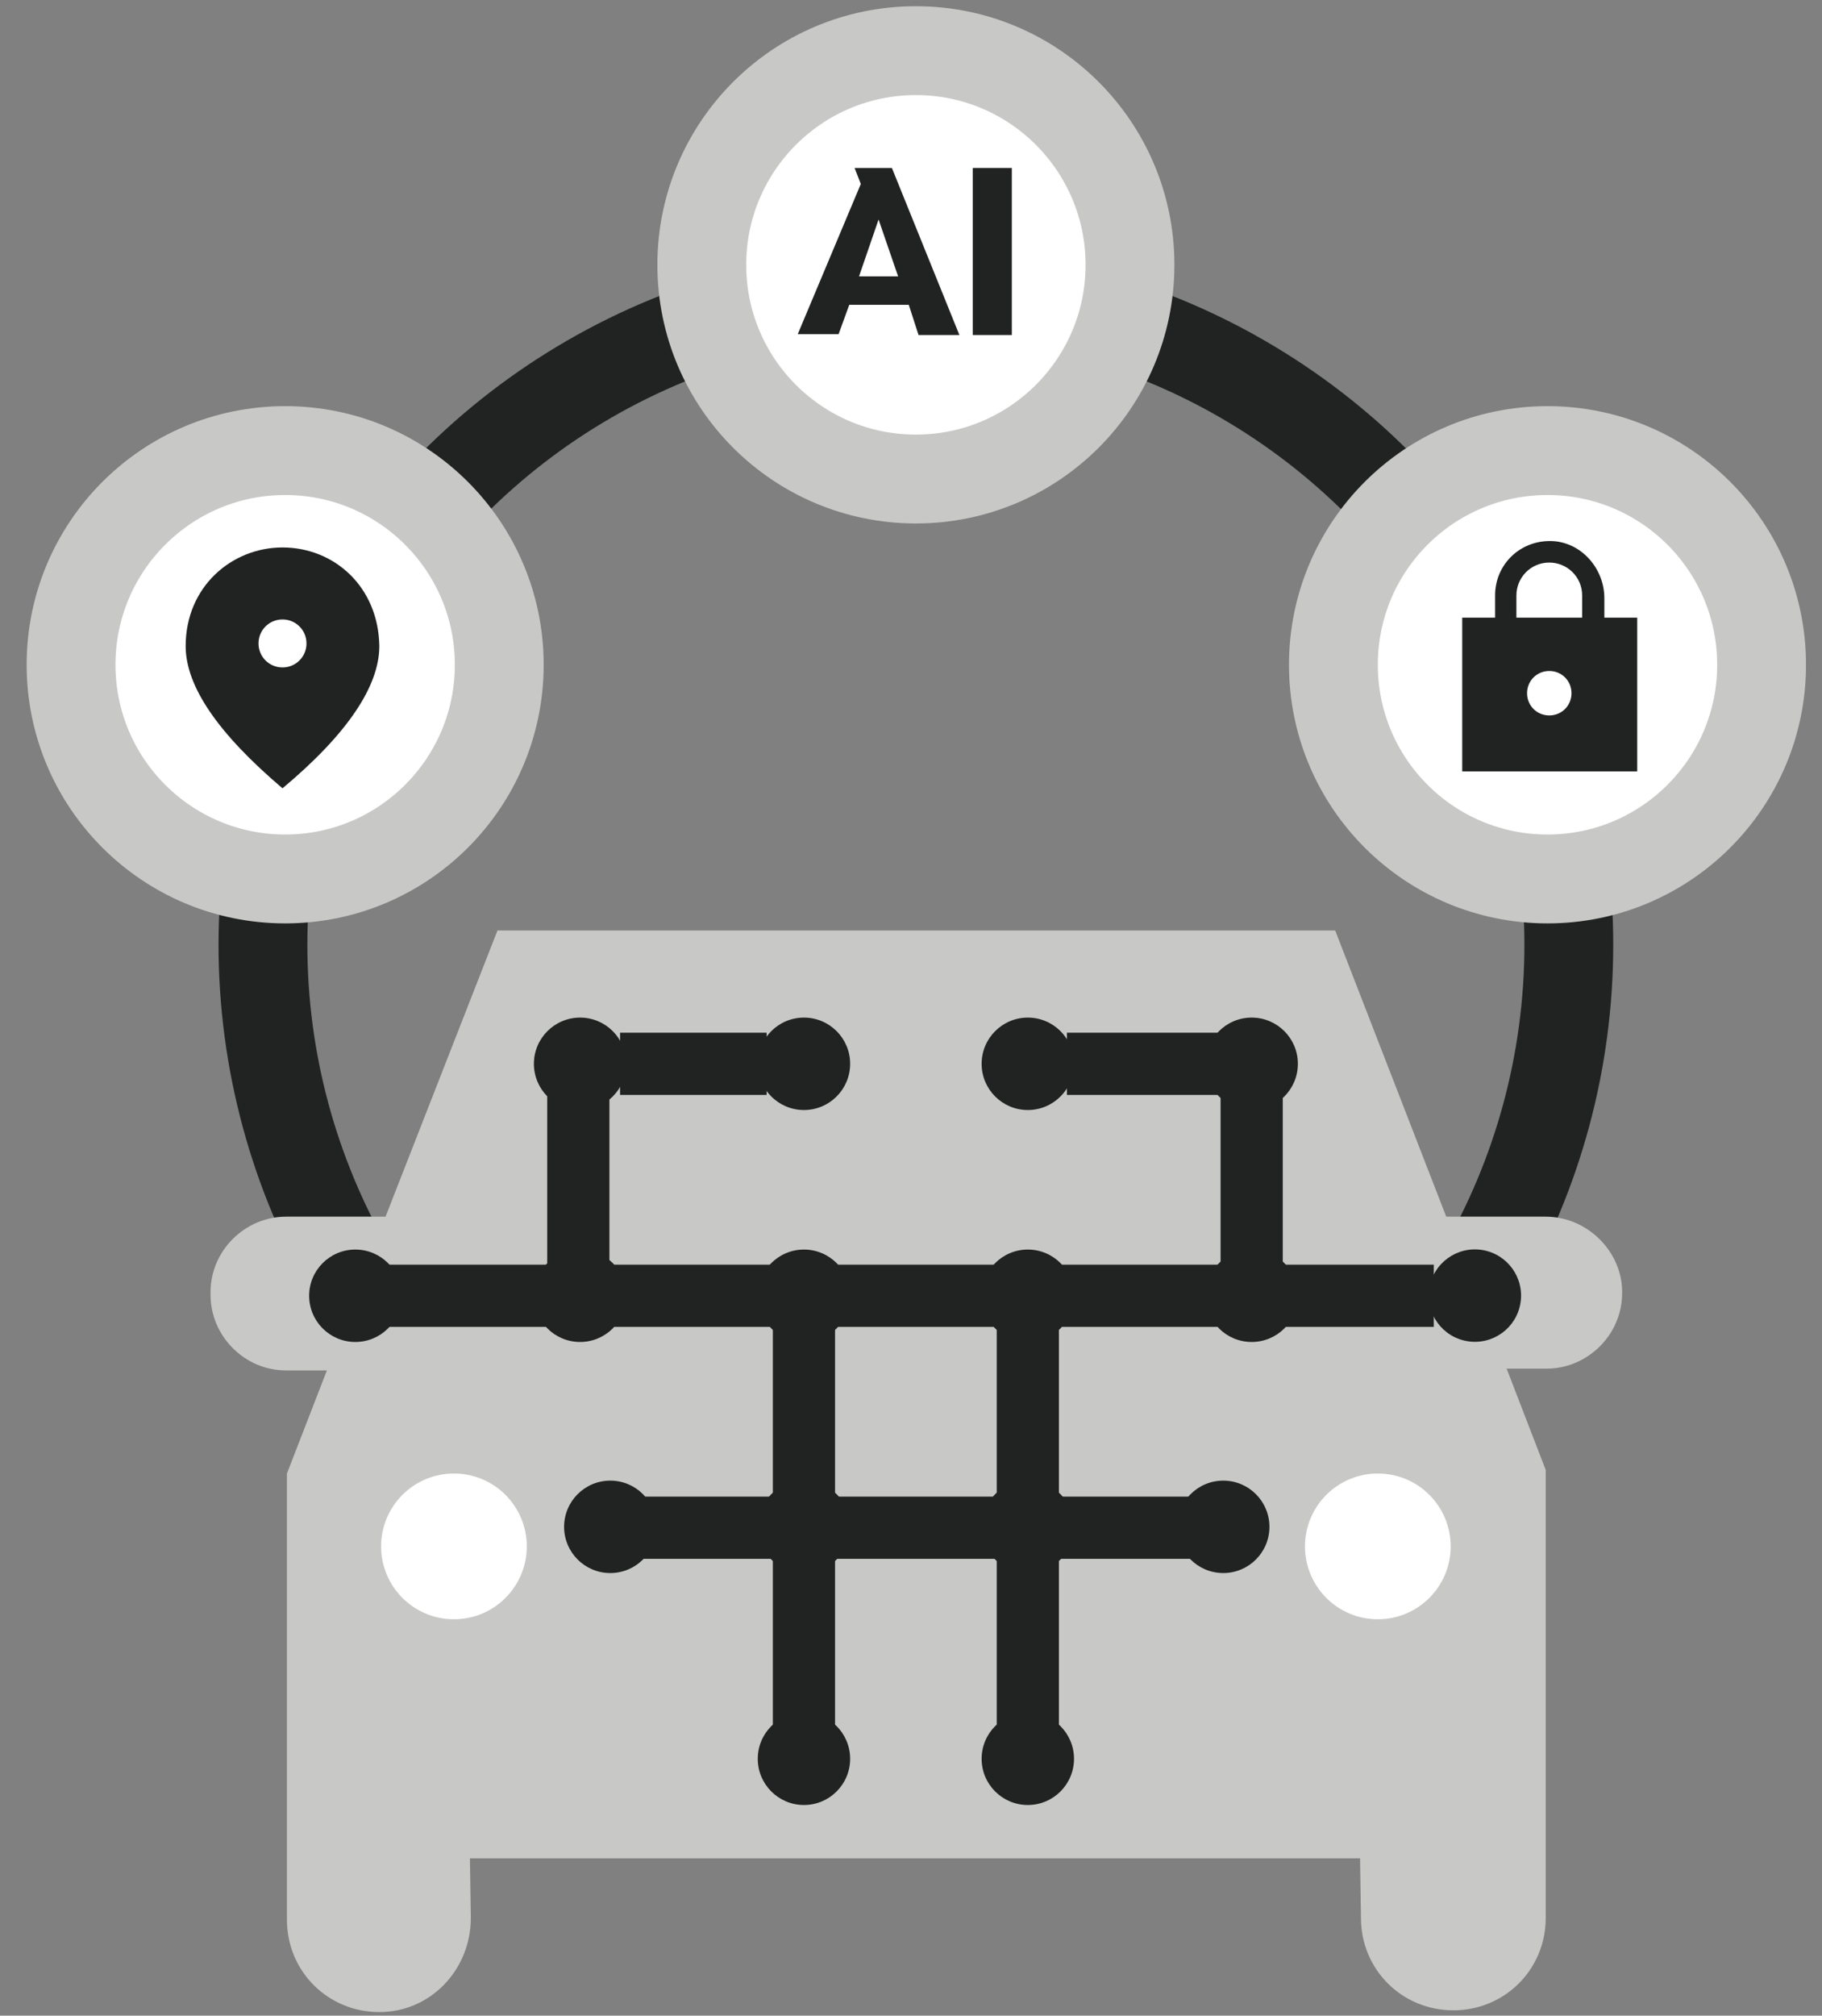 <?xml version="1.0" encoding="utf-8"?>
<!-- Generator: Adobe Illustrator 24.2.3, SVG Export Plug-In . SVG Version: 6.00 Build 0)  -->
<svg version="1.1" id="Optimized_x5F_Infra_x5F_IP" xmlns="http://www.w3.org/2000/svg" xmlns:xlink="http://www.w3.org/1999/xlink"
	 x="0px" y="0px" viewBox="0 0 205.1 226.8" style="enable-background:new 0 0 205.1 226.8;" xml:space="preserve">
<rect x="0" y="0" width="205.1" height="226.8" fill="#808080" stroke="none"/>
<style type="text/css">
	.st0{fill:none;stroke:#212322;stroke-width:10;stroke-linecap:round;stroke-miterlimit:10;}
	.st1{fill-rule:evenodd;clip-rule:evenodd;fill:#C8C9C7;}
	.st2{fill:#FFFFFF;}
	.st3{fill:none;stroke:#212322;stroke-width:7;}
	.st4{fill:#212322;}
	.st5{fill:#FFFFFF;stroke:#C8C9C7;stroke-width:10;stroke-miterlimit:10;}
</style>
<g>
	<circle class="st0" cx="103.1" cy="106.3" r="73.5"/>
	<g>
		<path class="st1" d="M174,136.9h-11.2l-12.5-32.2L56,104.7l-12.6,32.2H32.2c-4.6,0-8.5,3.8-8.5,8.5v0.3c0,4.6,3.8,8.5,8.5,8.5h4.6
			l-4.5,11.6v50.1l0,0c0,0,0,0,0,0.1c0,5.8,4.6,10.4,10.4,10.4S53,221.6,53,215.8c0,0,0,0,0-0.1l0,0l-0.1-6.6h100.2l0.1,6.6l0,0
			c0,0,0,0,0,0.1c0,5.8,4.6,10.4,10.4,10.4c5.8,0,10.4-4.6,10.4-10.4c0,0,0,0,0-0.1l0,0v-50.3l-4.4-11.4h4.5c4.6,0,8.5-3.8,8.5-8.5
			v-0.3C182.5,140.7,178.6,136.9,174,136.9z"/>
		<circle class="st2" cx="51.1" cy="174" r="8.2"/>
		<circle class="st2" cx="155.1" cy="174" r="8.2"/>
		<g>
			<line class="st3" x1="41.2" y1="145.8" x2="161.4" y2="145.8"/>
			<line class="st3" x1="69.8" y1="119.7" x2="86.3" y2="119.7"/>
			<line class="st3" x1="120.1" y1="119.7" x2="137.3" y2="119.7"/>
			<line class="st3" x1="65.1" y1="122.7" x2="65.1" y2="144.7"/>
			<line class="st3" x1="140.9" y1="122.3" x2="140.9" y2="144.7"/>
			<line class="st3" x1="90.5" y1="196.2" x2="90.5" y2="149"/>
			<line class="st3" x1="115.7" y1="196.2" x2="115.7" y2="149"/>
			<line class="st3" x1="135.6" y1="171.9" x2="71.2" y2="171.9"/>
		</g>
		<g>
			<circle class="st4" cx="65.3" cy="119.7" r="5.2"/>
			<circle class="st4" cx="65.3" cy="145.8" r="5.2"/>
			<circle class="st4" cx="40" cy="145.8" r="5.2"/>
			<circle class="st4" cx="115.7" cy="145.8" r="5.2"/>
			<circle class="st4" cx="90.5" cy="145.8" r="5.2"/>
			
				<ellipse transform="matrix(0.16 -0.987 0.987 0.16 -4.455 286.395)" class="st4" cx="166.1" cy="145.8" rx="5.2" ry="5.2"/>
			<circle class="st4" cx="140.9" cy="145.8" r="5.2"/>
			<circle class="st4" cx="90.5" cy="119.7" r="5.2"/>
			<circle class="st4" cx="90.5" cy="197.9" r="5.2"/>
			<circle class="st4" cx="90.5" cy="171.8" r="5.2"/>
			<circle class="st4" cx="115.7" cy="197.9" r="5.2"/>
			<circle class="st4" cx="115.7" cy="171.8" r="5.2"/>
			<circle class="st4" cx="115.7" cy="119.7" r="5.2"/>
			<circle class="st4" cx="140.9" cy="119.7" r="5.2"/>
			<circle class="st4" cx="137.7" cy="171.8" r="5.2"/>
			<circle class="st4" cx="68.7" cy="171.8" r="5.2"/>
		</g>
	</g>
	<g>
		<circle class="st5" cx="103.1" cy="29.8" r="24.1"/>
		<circle class="st5" cx="32.1" cy="74.8" r="24.1"/>
		<circle class="st5" cx="174.2" cy="74.8" r="24.1"/>
	</g>
	<path class="st4" d="M184.3,69.5h-3.7v-2.2c0-3.2-2.4-6.1-5.6-6.4c-3.7-0.3-6.7,2.5-6.7,6.1v2.5h-3.7v17.3h19.7V69.5z M174.4,80.5
		c-1.4,0-2.5-1.1-2.5-2.5c0-1.4,1.1-2.5,2.5-2.5c1.4,0,2.5,1.1,2.5,2.5C176.9,79.4,175.8,80.5,174.4,80.5z M170.7,69.5V67
		c0-2,1.6-3.7,3.7-3.7c2,0,3.7,1.6,3.7,3.7v2.5H170.7z"/>
	<path class="st4" d="M31.8,75.1c-1.5,0-2.7-1.2-2.7-2.7c0-1.5,1.2-2.7,2.7-2.7c1.5,0,2.7,1.2,2.7,2.7
		C34.5,73.9,33.3,75.1,31.8,75.1z M31.8,61.6c-5.7,0-10.9,4.4-10.9,11.1c0,4.5,3.6,9.8,10.9,16c7.3-6.1,10.9-11.5,10.9-16
		C42.6,66,37.6,61.6,31.8,61.6z"/>
	<g>
		<path class="st4" d="M102.3,34.3h-6.7l-1.2,3.3h-4.6l7.1-16.9l-0.7-1.8h4.2l7.6,18.8h-4.6L102.3,34.3z M96.7,31.1h4.4l-2.2-6.4
			L96.7,31.1z"/>
		<path class="st4" d="M113.9,18.9v18.8h-4.4V18.9H113.9z"/>
	</g>
</g>
</svg>